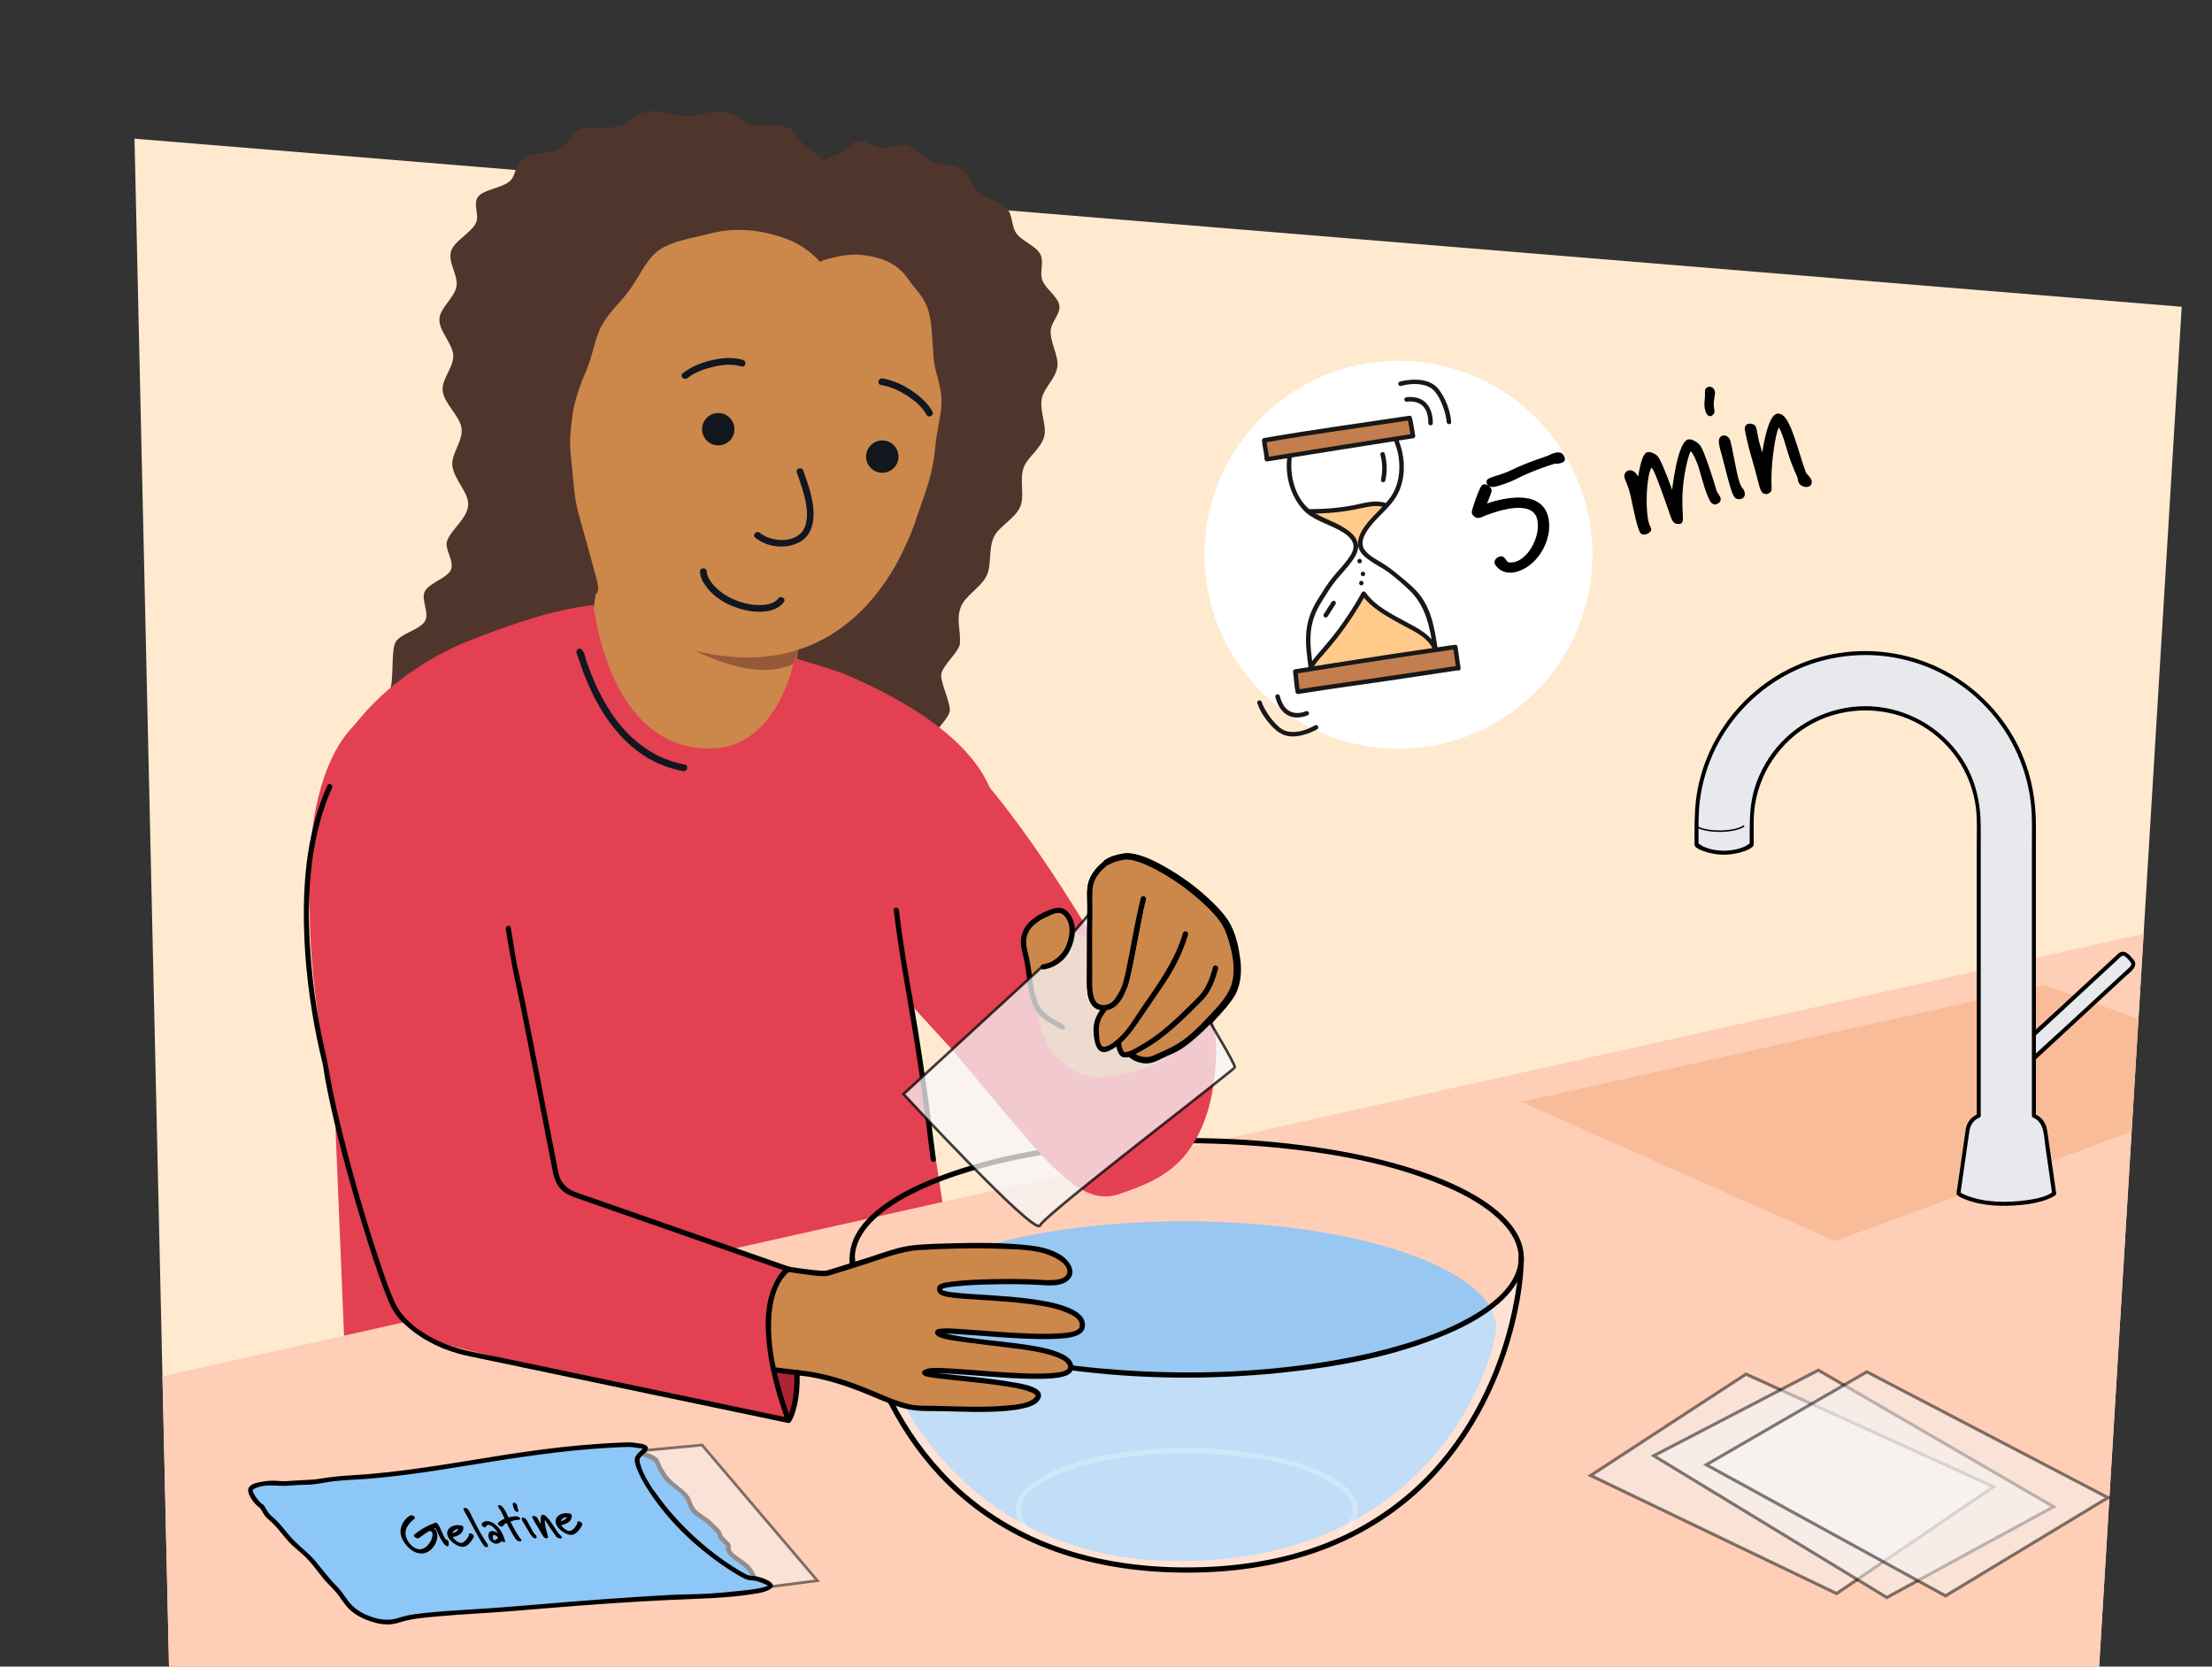 <?xml version="1.0" encoding="UTF-8"?>
<svg xmlns="http://www.w3.org/2000/svg" xmlns:xlink="http://www.w3.org/1999/xlink" viewBox="0 0 730 550">
  <rect x="0" y="0" width="730" height="550" fill="#333333" stroke="none"/>
  <defs>
    <style>
      .cls-1 {
        fill: #8dc7f7;
      }

      .cls-2 {
        fill: #e34051;
      }

      .cls-3 {
        fill: #965937;
      }

      .cls-4 {
        fill: #2c2523;
      }

      .cls-5 {
        fill: #b22237;
      }

      .cls-6 {
        fill: #191717;
      }

      .cls-7 {
        fill: #ffead0;
      }

      .cls-8 {
        fill: #ffca8a;
      }

      .cls-9 {
        isolation: isolate;
      }

      .cls-10 {
        fill: #101720;
      }

      .cls-11, .cls-12 {
        mix-blend-mode: multiply;
      }

      .cls-13 {
        stroke-width: .74px;
      }

      .cls-13, .cls-14, .cls-15, .cls-16 {
        stroke: #000;
        stroke-miterlimit: 10;
      }

      .cls-17 {
        fill: #c27e4e;
      }

      .cls-18 {
        fill: #fff;
      }

      .cls-19 {
        fill: #50352c;
      }

      .cls-14 {
        opacity: .75;
        stroke-width: .87px;
      }

      .cls-14, .cls-15, .cls-16 {
        fill: #f7f6f9;
      }

      .cls-20 {
        fill: #8dc7f7;
      }

      .cls-21 {
        fill: #e8e9ec;
      }

      .cls-22 {
        fill: #ffd2bb;
      }

      .cls-23 {
        fill: #2999f7;
      }

      .cls-12 {
        fill: #e88e4b;
        opacity: .28;
      }

      .cls-24 {
        opacity: .9;
      }

      .cls-25 {
        opacity: .4;
      }

      .cls-26 {
        opacity: .26;
      }

      .cls-27 {
        fill: #cc874a;
      }

      .cls-15 {
        stroke-width: 1.02px;
      }

      .cls-15, .cls-16 {
        opacity: .5;
      }

      .cls-28 {
        fill: #12171d;
      }

      .cls-16 {
        stroke-width: .9px;
      }

      .cls-29 {
        clip-path: url(#clippath);
      }

      .cls-30 {
        fill: #ffceb6;
      }
    </style>
    <clipPath id="clippath">
      <path id="Path_17571-2" data-name="Path 17571" class="cls-7" d="M55.78,550L44.39,45.77l675.61,55.47-27.25,448.76H55.78Z"/>
    </clipPath>
  </defs>
  <g class="cls-9">
    <g id="Voorgrond">
      <g>
        <g>
          <path id="Path_17571" data-name="Path 17571" class="cls-7" d="M55.78,550L44.39,45.77l675.61,55.47-27.25,448.76H55.78Z"/>
          <g class="cls-29">
            <path class="cls-2" d="M304.2,231.11c-14.98-8.14-33.52-16.99-49.65-21.11-.1,2.23.09,5.12.07,6.94-.14,14.88-5.01,34.48-22.18,36.77-19.68,2.62-43.82-17.25-46.82-45.38-16.21,4.17-26.44,7.89-46.47,15.9-.32.13-15.73,10.13-16.03,10.3-25.76,14.69-20.8,67.73-20.8,67.73l7.5,28.44-1.01-4.74,6.54,158.61,209.01.12-26.96-177.62s21.59-67.92,6.79-75.96Z"/>
            <polygon class="cls-30" points="717.9 568.11 46.49 568.11 46.49 455.75 725.37 304.14 717.9 568.11"/>
            <g id="Achtergrond_4" data-name="Achtergrond 4" class="cls-11">
              <polygon class="cls-12" points="674.82 325.13 755.53 354.26 605.58 409.59 502.02 363.64 674.82 325.13"/>
            </g>
          </g>
        </g>
        <g>
          <g>
            <path class="cls-21" d="M667.24,352.97l-3.95-4.27,36.3-33.56c.65-.6,1.67-.56,2.28.09l1.76,1.9c.6.65.56,1.67-.09,2.28l-36.3,33.56Z"/>
            <path d="M667.7,352.51l-3.95-4.27v.93c4.33-4,8.66-8.01,12.99-12.01,6.6-6.11,13.21-12.21,19.81-18.32l2.62-2.42c.64-.59,1.29-1.48,2.23-.71.58.47,1.41,1.29,1.78,1.94.39.68.08,1.04-.31,1.47-.56.6-1.23,1.13-1.83,1.69-6.23,5.76-12.46,11.52-18.69,17.28-5.1,4.72-10.35,9.31-15.32,14.17-.09.09-.18.17-.27.25-.63.58.31,1.51.93.93,4.6-4.25,9.19-8.5,13.79-12.75l19.97-18.47c1.48-1.37,4.51-3.31,2.62-5.57-1.25-1.49-2.93-3.6-4.96-1.98-.42.34-.81.75-1.21,1.11l-18.5,17.1c-5.43,5.02-11,9.93-16.31,15.08-.09.09-.19.18-.29.26-.27.25-.23.68,0,.93l3.95,4.27c.58.63,1.51-.31.93-.93Z"/>
          </g>
          <path d="M654.56,368.74c.31.26.7.44,1.07.6,1.12.48,2.32.74,3.53.9,1.98.27,4.02.29,6.01.08,1.33-.14,2.67-.38,3.93-.85.48-.18,1.01-.38,1.42-.7.25-.19,0-.62-.25-.42-.3.23-.67.39-1.01.53-1.12.46-2.32.72-3.52.88-1.91.25-3.87.27-5.79.08-1.29-.13-2.58-.36-3.8-.82-.34-.13-.67-.28-.98-.46-.08-.05-.15-.09-.23-.14-.06-.04-.06-.05-.04-.03-.24-.2-.59.15-.35.35h0Z"/>
          <g>
            <path class="cls-21" d="M649.38,372.83l-3.03,21.07s3.98,3.31,15.66,3.31,15.94-3.31,15.94-3.31l-3.03-21.07c-.31-2.13-1.75-3.85-3.66-4.58v-97.04c0-30.7-24.97-55.67-55.67-55.67s-55.67,24.97-55.67,55.67v7.65s3.14,2.56,9.05,2.56,9.15-2.56,9.15-2.56v-7.65c0-20.66,16.81-37.47,37.47-37.47s37.47,16.81,37.47,37.47v97.04c-1.91.73-3.35,2.45-3.66,4.58Z"/>
            <path d="M648.74,372.65c-.96,6.67-1.92,13.33-2.88,20-.1.68-.35,1.37.21,1.86.71.63,1.77,1,2.62,1.34,5.77,2.27,12.6,2.38,18.67,1.76,2.81-.29,5.65-.79,8.29-1.83.89-.35,1.85-.73,2.62-1.32.26-.2.35-.42.3-.75-.99-6.88-1.96-13.76-2.97-20.63-.37-2.54-1.8-4.49-4.19-5.49l.48.64v-95.7c0-8.13-1.35-16.05-4.57-23.55-4.66-10.85-12.8-20.1-22.93-26.17-10.49-6.28-22.95-8.97-35.1-7.6s-23.01,6.44-31.77,14.47c-8.81,8.07-14.96,18.94-17.24,30.67-.93,4.78-1.05,9.57-1.05,14.41v3.06c0,.47-.11,1.09.19,1.48.81,1.04,2.9,1.62,4.06,1.97,3.25.99,6.85,1.03,10.15.22,1.52-.38,3.59-.97,4.78-2.07.39-.36.34-.7.34-1.2v-2.84c0-1.69-.03-3.39.01-5.08.29-12.38,7.03-24.02,17.58-30.5s24.46-7.19,35.71-1.52,18.72,16.49,20.09,28.74c.41,3.71.23,7.54.23,11.26v46.91c0,8.31,0,16.62,0,24.92v18.11l.48-.64c-2.18.91-3.71,2.69-4.12,5.05-.15.83,1.13,1.19,1.27.35.33-1.87,1.43-3.38,3.2-4.12.27-.11.48-.32.48-.64v-95.36c0-7.53-1.51-14.77-5.44-21.29-6.07-10.08-16.66-16.92-28.35-18.27-11.91-1.38-24.02,3.11-32.19,11.87-3.94,4.23-6.91,9.33-8.61,14.86-1.45,4.71-1.66,9.47-1.66,14.35v3.16c0,.31-.06.68,0,.99.12.62-.09-.22.25-.21-.37-.01-1.36.81-1.72.97-1.23.57-2.56.95-3.9,1.18-3.33.57-7,.27-10.08-1.18-.2-.1-1.49-1.02-1.68-.97.23-.06.14.8.25.26.06-.32,0-.71,0-1.04,0-4.38-.12-8.78.41-13.14.75-6.12,2.56-12.11,5.3-17.63,5.32-10.68,14.08-19.47,24.74-24.82,11.11-5.58,24.06-7.18,36.2-4.55s22.43,9,30.23,18.14c7.93,9.29,12.59,21.15,13.08,33.35.13,3.33.05,6.68.05,10.01v89.31c0,.32.21.52.48.64,3.61,1.51,3.47,6.04,3.95,9.33l1.82,12.66.46,3.2.3-.75c-2.36,1.81-5.95,2.39-8.79,2.79-6.3.88-13.48.84-19.51-1.44-.66-.25-1.32-.54-1.93-.9-.15-.09-.72-.48-.56-.35l.17.64c1.01-7.02,2.02-14.05,3.03-21.07.12-.83-1.15-1.19-1.27-.35Z"/>
          </g>
          <path d="M559.59,272.82c.31.26.7.44,1.07.6,1.12.48,2.32.74,3.53.9,1.98.27,4.02.29,6.01.08,1.33-.14,2.67-.38,3.93-.85.48-.18,1.01-.38,1.42-.7.25-.19,0-.62-.25-.42-.3.23-.67.39-1.01.53-1.12.46-2.32.72-3.52.88-1.91.25-3.87.27-5.79.08-1.29-.13-2.58-.36-3.8-.82-.34-.13-.67-.28-.98-.46-.08-.05-.15-.09-.23-.14-.06-.04-.06-.05-.04-.03-.24-.2-.59.15-.35.35h0Z"/>
        </g>
        <g>
          <polygon class="cls-15" points="576.22 453.48 524.96 486.93 606.12 525.88 657.92 490.65 576.22 453.48"/>
          <polygon class="cls-15" points="600.09 452.18 545.78 480.41 622.69 527.18 677.71 497.24 600.09 452.18"/>
          <polygon class="cls-15" points="616.09 452.73 563.11 483.38 642.05 526.64 695.67 494.24 616.09 452.73"/>
        </g>
        <g class="cls-24">
          <path class="cls-20" d="M493.74,438.3c0-19.47-46.06-35.25-102.88-35.25s-102.88,15.78-102.88,35.25c0,2.43,19.31,78.55,104.14,76.84,84.84-1.71,101.62-70.17,101.62-76.84Z"/>
        </g>
        <g class="cls-25">
          <path class="cls-18" d="M502.02,415.23c0,21.34-15.95,103.03-110.39,103.03s-110.39-81.69-110.39-103.03c0,21.34,49.42,38.64,110.39,38.64s110.39-17.3,110.39-38.64Z"/>
        </g>
        <path d="M280.38,415.09c.07,11.13,11.6,18.53,20.4,22.91,16.22,8.09,34.58,11.86,52.43,14.18,22.89,2.98,46.25,3.21,69.21.88,18.72-1.9,37.8-5.36,55.18-12.8,6.09-2.61,12.1-5.79,17.12-10.17,3.59-3.13,6.84-7.14,7.84-11.91,2.22-10.64-7.38-18.75-15.54-23.56-6.63-3.9-13.89-6.74-21.21-9.05-9.18-2.9-18.63-4.95-28.13-6.47-22.59-3.61-45.71-4.35-68.51-2.7-19.68,1.43-39.69,4.51-58.25,11.42-6.66,2.48-13.26,5.49-19.05,9.66-4.13,2.98-8.1,6.68-10.15,11.44-.84,1.96-1.32,4.04-1.33,6.18,0,1.11,1.71,1.11,1.72,0,.03-4.51,2.4-8.49,5.43-11.66,4.2-4.39,9.58-7.57,15-10.2,7.27-3.52,15-6.08,22.8-8.14,9.49-2.51,19.18-4.27,28.92-5.5,22.27-2.81,44.97-3.03,67.31-.84,18.43,1.81,37.23,5.17,54.4,12.33,6.02,2.51,12.02,5.57,17.04,9.8,3.53,2.97,6.8,6.73,7.85,11.34,2.32,10.24-7.88,17.99-15.61,22.38-6.66,3.78-13.89,6.52-21.2,8.76-8.9,2.73-18.04,4.68-27.23,6.13-22.08,3.49-44.69,4.19-66.98,2.62-19.29-1.35-38.85-4.35-57.1-10.91-6.63-2.39-13.18-5.29-19.01-9.29-4.16-2.85-8.23-6.44-10.34-11.11-.81-1.8-1.26-3.74-1.27-5.71,0-1.11-1.73-1.11-1.72,0Z"/>
        <g class="cls-26">
          <path class="cls-18" d="M443.5,506.67c3.28-2.81,5.74-6.93,4.04-11.27-1.14-2.9-3.57-5.09-6.1-6.8-3.5-2.38-7.5-4.03-11.5-5.36-5.34-1.77-10.87-2.95-16.43-3.78-12.99-1.94-26.34-2.11-39.39-.58-10.19,1.19-20.97,3.24-30.03,8.31-3.1,1.74-6.34,4.04-7.98,7.29-2.3,4.54-.02,9.04,3.58,12.14.84.72,2.06-.49,1.22-1.22-3.02-2.6-5.28-6.36-3.23-10.22,1.38-2.61,3.89-4.5,6.37-5.99,8.03-4.83,17.79-6.9,26.96-8.2,12.16-1.73,24.63-1.86,36.83-.55,9.77,1.05,20,2.94,28.86,7.38,3.12,1.57,6.45,3.58,8.4,6.57.7,1.08,1.21,2.29,1.29,3.58.19,3.09-1.9,5.57-4.11,7.46-.84.72.38,1.93,1.22,1.22h0Z"/>
        </g>
        <path d="M280.38,415.09c0,6.26,1,12.56,2.34,18.66,1.96,8.97,4.94,17.73,8.85,26.04,4.65,9.87,10.72,19.1,18.16,27.1,8.53,9.17,18.86,16.6,30.25,21.8,14.12,6.45,29.54,9.5,44.99,10.15,16.49.7,33.32-1.02,48.98-6.42,12.3-4.24,23.73-10.79,33.43-19.48,8.42-7.55,15.43-16.61,20.91-26.49,4.69-8.47,8.31-17.55,10.84-26.89,1.86-6.85,3.2-13.91,3.65-21.01.07-1.16.12-2.32.12-3.47s-1.72-1.11-1.72,0c0,6.09-.97,12.19-2.26,18.13-1.92,8.82-4.81,17.45-8.65,25.61-4.56,9.71-10.48,18.79-17.77,26.67-8.38,9.05-18.49,16.36-29.68,21.53-13.98,6.46-29.35,9.47-44.68,10.1-16.3.67-32.87-1.03-48.34-6.37-12.16-4.19-23.48-10.72-33.03-19.36-8.21-7.44-15.03-16.31-20.38-26-4.6-8.34-8.13-17.26-10.61-26.46-1.8-6.69-3.13-13.57-3.55-20.49-.07-1.12-.11-2.24-.11-3.37s-1.72-1.11-1.72,0h0Z"/>
        <path class="cls-5" d="M262.22,465.97s1.8-10.62.83-13.59-10.88,0-10.88,0l8.03,16.99"/>
        <g>
          <path class="cls-27" d="M159.75,317.71s11.79,25.68,16.11,78.33c11.14,9.17,91.7,25.73,97.26,24.1,8.81-2.59,18.74-5.96,23.85-7.47,4.86-1.43,10.35-.97,15.91-1.43.17-.01,19.92-.69,30.13,1.1,2.17.38,10.28,2.88,10.1,7.38-.17,4.35-7.82,3.6-10.09,3.47-11.27-.66-32.98,0-32.87,1.85-.4,2.49,2.87,2.2,20.76,3.54,8.86.67,28.49,2.56,26.15,9.78-2.04,6.31-46.99-.86-47.59,1.31-.41,1.5,11.56,2.66,16.75,3.36,8.38,1.13,28.24,2.49,27.1,8.56-1.21,6.42-48.46-1.71-48.03,1.46.72,1.53,38.31,2.79,37.41,7.6-1.22,6.49-31.6,3.86-37.41,4.16-9.85.5-19.68-8.13-37.87-11.28-3.41-.59-104.9-11.52-119.76-21.02-19.91-13.07-29.69-89.69-29.69-89.69l41.76-25.1Z"/>
          <path d="M158.99,318.15c.06.14.12.28.19.42.15.34,0,.01.15.35.11.26.22.52.32.79.67,1.66,1.28,3.34,1.86,5.03,2.29,6.63,4.14,13.41,5.74,20.24,2.63,11.23,4.57,22.63,5.99,34.08.43,3.43.81,6.87,1.14,10.31.19,1.9.36,3.8.52,5.7.09,1.05.12,1.45.95,2.06,1.63,1.19,3.52,2.04,5.37,2.84,6.13,2.63,12.57,4.56,18.98,6.39,8.2,2.34,16.48,4.4,24.79,6.32s16.3,3.62,24.5,5.17c5.97,1.13,11.96,2.23,18,2.94,1.59.19,3.24.42,4.85.33,1.22-.07,2.38-.54,3.54-.89,3.4-1.03,6.78-2.1,10.16-3.19,5.71-1.83,11.43-4.13,17.46-4.51,4.11-.26,8.24-.41,12.35-.5,4.46-.09,8.92-.09,13.37.05s9.54.18,14.09,1.22c1.88.43,3.74,1.13,5.42,2.08,1.58.89,3.82,2.48,3.48,4.59-.31,1.91-2.81,2.29-4.38,2.42-1.69.14-3.38.02-5.07-.08-5.02-.28-10.06-.28-15.08-.18-4.52.1-9.07.24-13.56.82-1.25.16-2.67.27-3.83.83-.86.41-1.05.99-1.04,1.66.03,1.78,1.92,2.28,3.35,2.53,3.98.69,8.1.77,12.12,1.05,4.93.34,9.88.66,14.78,1.3,4.39.57,9.08,1.25,13.14,3.12,1.26.58,2.73,1.34,3.42,2.6.48.88.34,2.02-.06,2.42-1.19,1.2-4.01,1.36-5.72,1.51-3.5.3-7.03.23-10.53.11-7.54-.27-15.06-.99-22.59-1.47-2.19-.14-4.46-.37-6.65-.15-.61.06-1.39.14-1.75.72-.64,1.03.52,1.79,1.33,2.12,1.75.7,3.72.95,5.57,1.24,2.41.38,4.83.67,7.25.97,4.01.49,8.03.96,12.04,1.48,4.42.57,8.96,1.19,13.18,2.69,1.35.48,3.06,1.12,3.95,2.32.27.36.4.74.41,1.18,0,.4-.08.44-.23.6-1.05,1.09-3.75,1.23-5.37,1.36-3.29.25-6.6.17-9.89.03-7.5-.3-14.96-1.05-22.45-1.51-2.47-.15-5-.37-7.48-.16-.89.08-3.83.74-2.36,2.25.43.44,1.23.55,1.8.66,1.07.21,2.16.34,3.25.48,3.38.42,6.78.74,10.17,1.1,3.8.41,7.61.83,11.39,1.42,2.92.45,5.96.9,8.73,1.97.71.27,1.49.69,1.76,1.05.03.04.03.02.03.04,0-.04.02.07-.07.26-.14.32-.42.64-.74.88-2.26,1.75-5.94,1.96-8.66,2.21-7.89.75-15.85.3-23.76.12-3.06-.07-6.02.11-9.03-.64-4.63-1.16-8.99-3.27-13.4-5.06-6.74-2.74-13.71-4.99-20.96-5.87-11.44-1.4-22.89-2.75-34.32-4.26-16.71-2.2-33.41-4.57-49.98-7.6-6.96-1.27-13.91-2.64-20.76-4.42-4.09-1.07-8.77-2.09-12.33-4.51-4.9-3.33-7.99-9.25-10.45-14.45-3.49-7.37-6.01-15.19-8.22-23.02-4.06-14.41-6.97-29.17-9.27-43.96-.28-1.82-.56-3.64-.81-5.47-.13-.91-.17-1.18-.26-1.87l-.43.75c4.72-2.83,9.43-5.67,14.15-8.5,7.48-4.49,14.96-8.99,22.43-13.48,1.73-1.04,3.45-2.08,5.18-3.11.96-.58.08-2.08-.88-1.5-4.72,2.83-9.43,5.67-14.15,8.5-7.48,4.49-14.96,8.99-22.43,13.48-1.73,1.04-3.45,2.08-5.18,3.11-.24.14-.47.46-.43.75,1.04,8.11,2.44,16.19,3.99,24.22,2.91,15.07,6.39,30.26,12.04,44.57,2.33,5.89,5.03,11.82,8.99,16.82,1.48,1.87,3.2,3.66,5.24,4.93,1.44.9,3.07,1.53,4.66,2.1,4.93,1.79,10.09,2.98,15.21,4.11,7,1.54,14.06,2.82,21.13,4.02,15.37,2.6,30.81,4.75,46.27,6.76,10.19,1.32,20.4,2.53,30.6,3.77.48.06.96.12,1.44.18.34.04.09,0,.23.03.24.04.48.08.73.12,5.72,1.03,11.25,2.77,16.65,4.9,4.18,1.65,8.27,3.59,12.55,4.98,3.2,1.04,6.25,1.35,9.59,1.34,6.84-.02,13.67.46,20.51.24,3.47-.11,7-.31,10.4-1.04,2.05-.44,4.83-1.14,5.91-3.16,2.19-4.11-7.09-5.22-9.24-5.6-6.76-1.2-13.62-1.79-20.45-2.52-2.29-.25-4.62-.42-6.87-.91-.23-.05-.58-.22-.82-.22.06,0-.06,0-.05-.03.06-.15.28.55.22.35.14.42.05.16.03.56,0,.16-.27.13-.01.09s.62-.13.72-.15c2.11-.25,4.3-.07,6.4.05,3.13.17,6.25.42,9.38.66,6.94.53,13.92,1.14,20.89,1.04,2.46-.04,5.03-.1,7.42-.73,1.44-.37,3.07-1.07,3.31-2.71.41-2.78-2.57-4.38-4.72-5.25-3.77-1.52-7.91-2.15-11.92-2.73-8.04-1.16-16.23-1.62-24.19-3.23-.73-.15-1.46-.3-2.17-.53-.22-.07-.46-.21-.69-.25-.53-.1-.08-.35-.23.41-.07.38-.49.29-.09.25.31-.03.25-.05.67-.08,2.15-.15,4.35.05,6.49.19,6.97.45,13.93,1.1,20.91,1.4,3.32.14,6.66.23,9.98.08,2.33-.1,4.84-.23,7.06-1.05,1.84-.68,3.02-1.94,2.78-4.04-.34-2.98-3.64-4.53-6.11-5.47-3.89-1.47-8.08-2.13-12.19-2.68-4.32-.57-8.67-.88-13.02-1.19s-8.6-.45-12.85-1c-.78-.1-1.9-.3-2.46-.53-.12-.05-.22-.12-.33-.18.03.02-.1-.09-.08-.07-.03-.03-.07-.11-.06-.2,0-.13-.06-.29,0-.16-.31-.71.23.18-.04.04-.01,0-.1.14-.12.13s.92-.34,1.04-.37c1.41-.35,2.88-.49,4.32-.63,4.42-.42,8.88-.56,13.32-.62s9.01-.04,13.5.22c3.02.18,7.09.63,9.58-1.49,3.26-2.78.2-6.76-2.51-8.43-3.11-1.91-6.57-2.7-10.14-3.11-8.37-.97-16.9-.92-25.32-.72-4.15.1-8.34.2-12.47.57-5.42.49-10.61,2.56-15.77,4.21-3.08.99-6.16,1.97-9.26,2.92-1.41.43-2.82.91-4.25,1.28-.06.02-.13.03-.19.04-.17.04.17,0-.14.01-1.33.1-2.69-.06-4.01-.2-5.31-.55-10.58-1.51-15.83-2.48-7.32-1.35-14.61-2.86-21.87-4.47-14.55-3.24-29.23-6.67-43.3-11.65-3.67-1.3-8.11-2.72-11.08-5.13l.25.62c-1.37-16.63-3.64-33.22-7.33-49.49-1.94-8.59-4.24-17.15-7.34-25.4-.49-1.3-.99-2.61-1.56-3.87-.47-1.02-1.97-.13-1.5.88Z"/>
        </g>
        <path class="cls-2" d="M102.33,297.88c-.9,23.38,6.49,61.43,6.49,61.43l63.63-8.53-10.97-51.76-59.14-1.14Z"/>
        <path class="cls-10" d="M224.88,271.74c6.09,1.02,12.83.12,18.59-2.09,5.31-2.05,9.89-6.23,12.57-11.24,1.22-2.29,2.06-4.76,2.35-7.35.12-1.1-1.6-1.09-1.72,0-.72,6.36-5.17,12-10.46,15.32-2.77,1.74-5.96,2.66-9.14,3.29-3.83.76-7.86,1.07-11.73.42-1.08-.18-1.55,1.48-.46,1.66h0Z"/>
        <path class="cls-2" d="M302.75,238.15c24.62,12.4,60.56,75.85,60.56,75.85l-50.61,24.21-43.06-29.82-1.75-46.91c7.74-21.9,7.78-15,34.86-23.33Z"/>
        <path class="cls-2" d="M314.65,346.84s26.1,31.81,32.04,37.42c5.82,5.5,13.28,12.93,22.43,9.86,9.15-3.07,17.93-6.51,23.87-15.46,5.94-8.95,7.49-18.41,8.21-27.34.73-8.94-.99-14.07-.99-14.07l-54.56-26.41-58.66,5.87,27.65,30.13Z"/>
        <path class="cls-27" d="M391.6,338.96c0,10.97-18.8,16.48-29.51,16.48s-19.76-11.92-19.76-22.89,16.95-10.93,27.66-10.93,21.6,6.37,21.6,17.34Z"/>
        <path class="cls-27" d="M355.97,342.7c-3.3-.7-3.28-2.7-5.37-3.74-6.86-3.41-10.82-13.01-10.82-13.01,0,0-.69-6.69-1.15-8.92-.36-1.71-1.09-4.03-1.15-5.78-.07-1.98.63-3.98,1.89-5.5,1.54-1.85,3.26-2.87,5.45-3.87,1.21-.56,3.21-1.5,4.54-1.38,1.72.17,2.98,1.84,3.64,3.45.64,1.56-.47,3.68-.72,5.35.74-1.84,8.36-.15,7.65-.26,0-3.09,0-5.9.11-9.14.04-1.12.02-2.14-.03-3.02-.05-.92.13-2.07.09-2.99-.15-3.68,2.41-6.94,5.33-9.18,1.5-1.15,3.33-1.55,5.18-1.91,9.7-1.86,33.86,16.52,35.82,27.4,1.28,7.09,2.51,13.53-.91,19.41-1.83,3.15-4.24,5.88-6.9,8.37h0c-11.9,8.7-11.21,11.22-19.56,11.77-4.62.31-5.61-1.85-5.61-1.85-4.03,1.89-2.98-3.96-5.19-2.97-2.7,1.2-4.62,1.11-7.15.16-1.55-.58,1.41-1.05-5.14-2.43Z"/>
        <g>
          <path class="cls-27" d="M350.6,338.96c-6.37-3.77-8.3-3.83-10.19-12.17-.61-2.72-.95-7.11-1.52-9.84"/>
          <path d="M351.04,338.21c-3.05-1.79-6.58-3.21-8.2-6.57-2.23-4.62-2.11-9.99-3.1-14.93-.22-1.1-1.9-.63-1.68.46,1.04,5.17.94,10.72,3.37,15.54,1.78,3.53,5.49,5.09,8.73,7,.97.57,1.84-.93.88-1.5h0Z"/>
        </g>
        <path d="M294.93,300.38c1.03,8.39,2.33,16.73,3.78,25.06,1.69,9.73,3.32,19.46,4.74,29.23s2.54,18.6,3.68,27.92c.13,1.09,1.86,1.1,1.72,0-1.75-14.32-3.65-28.63-5.97-42.87-1.33-8.15-2.85-16.26-4.14-24.41-.79-4.96-1.48-9.94-2.09-14.93-.13-1.09-1.86-1.1-1.72,0h0Z"/>
        <g>
          <path class="cls-22" d="M376.66,300.91c-1.7,7.81-2.89,16.03-4.83,23.66-.52,2.06-2.03,4.64-3.39,6.28-1.36,1.63-4.02,2.19-5.92,1.24-2.37-1.18-2.57-5.22-2.57-7.87,0-4.39,0-8.78-.01-13.17,0-3.93-.03-7.21.11-11.13.04-1.12.02-2.14-.03-3.02-.05-.92.13-2.07.09-2.99-.15-3.68,2.41-6.94,5.33-9.18"/>
          <path d="M375.82,300.68c-1.31,6.04-2.29,12.14-3.57,18.19-.58,2.76-1.03,5.67-2.35,8.19-1.14,2.18-2.63,4.7-5.41,4.62-2.56-.07-3.28-2.39-3.53-4.56-.3-2.57-.14-5.21-.14-7.78,0-5.99-.1-11.99.05-17.98.04-1.61.02-3.21,0-4.81,0-1.36-.05-2.93.22-4.27.58-2.89,2.7-5.18,4.96-6.93.88-.69-.36-1.91-1.23-1.23-2.12,1.66-4.01,3.73-4.98,6.28s-.65,5.48-.64,8.14c.03,6.93-.13,13.88-.12,20.81,0,2.81-.18,5.7.23,8.5.3,2.04,1.05,4.26,3.08,5.14,5.5,2.38,9.29-4.25,10.4-8.63,1.94-7.66,3.05-15.5,4.72-23.21.24-1.09-1.44-1.56-1.68-.46h0Z"/>
        </g>
        <path d="M400.65,319.23c-.9,3.43-2.23,7.14-4.8,9.7s-4.91,4.95-7.48,7.31c-3.23,2.96-6.61,5.81-10.4,8.03-1.72,1.01-3.72,2.37-5.65,2.86-.65.17-.8.24-1.17-.22-.22-.28-.34-.7-.45-1.04-.19-.62-.35-1.26-.29-1.91.1-1.11-1.64-1.11-1.74,0s.26,2.36.74,3.37c.59,1.25,1.42,1.81,2.83,1.59,1.8-.29,3.56-1.46,5.14-2.32s3.12-1.8,4.59-2.84c5.65-4.01,10.62-8.98,15.45-13.92,2.59-2.65,3.99-6.63,4.92-10.14.29-1.08-1.39-1.55-1.68-.46h0Z"/>
        <g>
          <path class="cls-22" d="M391.6,308.18c-1.63,5.7-4.98,12.01-7.79,16.12-2.35,3.44-4.7,6.88-7.06,10.32-3.55,5.19-5.69,9.11-11.18,11.55-2.07.92-3.02-1.29-3.26-3.54-.08-.76-.38-3.84-.1-4.55.59-1.48.1-2.08,2.74-5.24"/>
          <path d="M390.76,307.95c-2.68,9.2-8.34,16.84-13.68,24.64-2.24,3.28-4.28,6.9-7.18,9.66-1.27,1.21-3.14,2.78-4.89,3.19s-1.84-2.71-1.93-3.82c-.12-1.43-.18-2.68.2-4.06.45-1.62,1.2-2.81,2.28-4.12.71-.86-.52-2.1-1.23-1.23-2,2.42-3.24,4.94-3.09,8.12.15,3.01.82,8.43,5.11,6.43,3.91-1.82,6.59-5,8.98-8.49,3.21-4.7,6.47-9.37,9.62-14.11s5.86-10.17,7.49-15.74c.31-1.08-1.36-1.54-1.68-.46h0Z"/>
        </g>
        <path d="M365.96,285.62c1.49-1.06,3.65-1.64,5.45-1.92.79-.13,1.63-.03,2.4.12,2.46.48,4.81,1.52,7.04,2.64,5.79,2.93,11.22,6.76,16.04,11.1,2.13,1.92,4.22,3.97,5.93,6.28s2.56,4.82,3.32,7.57c1.13,4.07,1.88,8.5.88,12.67-1.07,4.44-4.65,7.97-7.68,11.22-3.51,3.76-7.47,7.79-12.1,10.15-2.02,1.03-4.14,1.91-6.19,2.86-2.29,1.05-4.97.47-6.87-1.11-1.02-.85-2.5.61-1.47,1.47,1.67,1.39,3.72,2.26,5.92,2.26,2.35,0,4.28-1.28,6.37-2.2,1.87-.82,3.74-1.61,5.45-2.75,2.13-1.43,4.1-3.13,5.99-4.86,2.01-1.84,3.91-3.79,5.72-5.82,1.71-1.92,3.51-3.9,4.92-6.06,2.46-3.77,2.8-8.45,2.22-12.8-.49-3.76-1.4-7.95-3.19-11.32-1.31-2.48-3.26-4.65-5.22-6.63-4.98-5.03-10.86-9.36-17.05-12.79-2.85-1.58-5.9-3.09-9.1-3.8-1.18-.26-2.4-.42-3.61-.24-2.07.3-4.5.96-6.22,2.18-1.08.77-.05,2.57,1.05,1.8h0Z"/>
        <g>
          <path class="cls-22" d="M377.68,296.6c-2.3,9.05-3.54,18.92-5.84,27.97-.52,2.06-2.03,4.64-3.39,6.28-1.36,1.63-4.02,2.19-5.92,1.24-2.37-1.18-2.57-5.22-2.57-7.87,0-4.39,0-8.78-.01-13.17,0-3.93-.03-7.21.11-11.13.04-1.12.02-2.14-.03-3.02-.05-.92.13-2.07.09-2.99-.15-3.68,2.41-6.94,5.33-9.18"/>
          <path d="M376.84,296.37c-1.57,6.23-2.62,12.56-3.85,18.86-.59,3.04-1.17,6.12-2,9.11-.37,1.36-.99,2.62-1.71,3.82-.67,1.1-1.42,2.37-2.58,3-1.1.59-2.6.76-3.74.19-.98-.49-1.43-1.55-1.7-2.56-.65-2.41-.44-5.03-.44-7.49,0-6.33-.1-12.67.03-19,.06-3.13-.21-6.41.16-9.51s2.68-5.6,5.04-7.44c.88-.69-.36-1.91-1.23-1.23-2.22,1.73-4.18,3.93-5.11,6.63s-.47,5.88-.52,8.7c-.14,7.29-.12,14.57-.11,21.86,0,4.08-.7,11.67,5.07,12.11,6.38.49,8.45-7.93,9.49-12.65,1.75-7.95,2.9-16.02,4.89-23.92.27-1.09-1.4-1.55-1.68-.46h0Z"/>
        </g>
        <path class="cls-14" d="M346.94,316.25l-48.76,44.81s43.37,46.99,45.02,43.36c1.65-3.64,64.06-51.3,64.32-52.19s-8.63-15.59-8.63-15.59l-32.54-2.84-6.42-32.73-12.99,15.19Z"/>
        <g>
          <path class="cls-27" d="M405.9,307.06c-3.25-9.18-27.88-26.55-35.24-24.25-1.81.56-3.68.76-5.18,1.91-2.92,2.24-5.48,5.5-5.33,9.18.04.92-.14,2.07-.09,2.99.05.88.06,1.89.03,3.02-.14,3.93-.11,7.2-.11,11.13,0,4.39,0,8.78.01,13.17,0,2.65.19,6.69,2.57,7.87.85.42,1.84.53,2.8.39l-.37.34c-2.65,3.16-2.16,3.76-2.74,5.24-.28.71.02,3.79.1,4.55.24,2.25,1.19,4.46,3.26,3.54,3.11-1.38,5.14-3.23,6.97-5.52l.12.93-3.11,2.39c-.15,1.02.68,4.03,1.7,4.14.75.08,1.48-.15,2.18-.45l.04.29c2.18,1.9,5.56,2.6,8.13,1.27,4.1-2.12,6.07-2.3,9.72-5.12,5.39-4.16,10.03-9.09,14.22-14.45,4.92-6.31,2.85-15.45.32-22.57ZM370.63,327.61c.08-.15.16-.3.24-.45l.03.21-.26.24Z"/>
          <g>
            <path class="cls-22" d="M376.31,300.91c-1.7,7.81-2.89,16.03-4.83,23.66-.52,2.06-2.03,4.64-3.39,6.28-1.36,1.63-4.02,2.19-5.92,1.24-2.37-1.18-2.57-5.22-2.57-7.87,0-4.39,0-8.78-.01-13.17,0-3.93-.03-7.21.11-11.13.04-1.12.02-2.14-.03-3.02-.05-.92.13-2.07.09-2.99-.15-3.68,2.41-6.94,5.33-9.18"/>
            <path d="M375.47,300.68c-1.31,6.04-2.29,12.14-3.57,18.19-.58,2.76-1.03,5.67-2.35,8.19-1.14,2.18-2.63,4.7-5.41,4.62-2.56-.07-3.28-2.39-3.53-4.56-.3-2.57-.14-5.21-.14-7.78,0-5.99-.1-11.99.05-17.98.04-1.61.02-3.21,0-4.81,0-1.36-.05-2.93.22-4.27.58-2.89,2.7-5.18,4.96-6.93.88-.69-.36-1.91-1.23-1.23-2.12,1.66-4.01,3.73-4.98,6.28s-.65,5.48-.64,8.14c.03,6.93-.13,13.88-.12,20.81,0,2.81-.18,5.7.23,8.5.3,2.04,1.05,4.26,3.08,5.14,5.5,2.38,9.29-4.25,10.4-8.63,1.94-7.66,3.05-15.5,4.72-23.21.24-1.09-1.44-1.56-1.68-.46h0Z"/>
          </g>
          <path d="M400.29,319.23c-.9,3.43-2.23,7.14-4.8,9.7s-4.91,4.95-7.48,7.31c-3.23,2.96-6.61,5.81-10.4,8.03-1.72,1.01-3.72,2.37-5.65,2.86-.65.17-.8.24-1.17-.22-.22-.28-.34-.7-.45-1.04-.19-.62-.35-1.26-.29-1.91.1-1.11-1.64-1.11-1.74,0s.26,2.36.74,3.37c.59,1.25,1.42,1.81,2.83,1.59,1.8-.29,3.56-1.46,5.14-2.32s3.12-1.8,4.59-2.84c5.65-4.01,10.62-8.98,15.45-13.92,2.59-2.65,3.99-6.63,4.92-10.14.29-1.08-1.39-1.55-1.68-.46h0Z"/>
          <g>
            <path class="cls-27" d="M391.24,308.18c-1.63,5.7-4.98,12.01-7.79,16.12-2.35,3.44-4.7,6.88-7.06,10.32-3.55,5.19-5.69,9.11-11.18,11.55-2.07.92-3.02-1.29-3.26-3.54-.08-.76-.38-3.84-.1-4.55.59-1.48.1-2.08,2.74-5.24"/>
            <path d="M390.4,307.95c-2.68,9.2-8.34,16.84-13.68,24.64-2.24,3.28-4.28,6.9-7.18,9.66-1.27,1.21-3.14,2.78-4.89,3.19s-1.84-2.71-1.93-3.82c-.12-1.43-.18-2.68.2-4.06.45-1.62,1.2-2.81,2.28-4.12.71-.86-.52-2.1-1.23-1.23-2,2.42-3.24,4.94-3.09,8.12.15,3.01.82,8.43,5.11,6.43,3.91-1.82,6.59-5,8.98-8.49,3.21-4.7,6.47-9.37,9.62-14.11s5.86-10.17,7.49-15.74c.31-1.08-1.36-1.54-1.68-.46h0Z"/>
          </g>
          <path d="M365.6,285.62c1.49-1.06,3.65-1.64,5.45-1.92.79-.13,1.63-.03,2.4.12,2.46.48,4.81,1.52,7.04,2.64,5.79,2.93,11.22,6.76,16.04,11.1,2.13,1.92,4.22,3.97,5.93,6.28s2.56,4.82,3.32,7.57c1.13,4.07,1.88,8.5.88,12.67-1.07,4.44-4.65,7.97-7.68,11.22-3.51,3.76-7.47,7.79-12.1,10.15-2.02,1.03-4.14,1.91-6.19,2.86-2.29,1.05-4.97.47-6.87-1.11-1.02-.85-2.5.61-1.47,1.47,1.67,1.39,3.72,2.26,5.92,2.26,2.35,0,4.28-1.28,6.37-2.2,1.87-.82,3.74-1.61,5.45-2.75,2.13-1.43,4.1-3.13,5.99-4.86,2.01-1.84,3.91-3.79,5.72-5.82,1.71-1.92,3.51-3.9,4.92-6.06,2.46-3.77,2.8-8.45,2.22-12.8-.49-3.76-1.4-7.95-3.19-11.32-1.31-2.48-3.26-4.65-5.22-6.63-4.98-5.03-10.86-9.36-17.05-12.79-2.85-1.58-5.9-3.09-9.1-3.8-1.18-.26-2.4-.42-3.61-.24-2.07.3-4.5.96-6.22,2.18-1.08.77-.05,2.57,1.05,1.8h0Z"/>
          <g>
            <path class="cls-27" d="M377.32,296.6c-2.3,9.05-3.54,18.92-5.84,27.97-.52,2.06-2.03,4.64-3.39,6.28-1.36,1.63-4.02,2.19-5.92,1.24-2.37-1.18-2.57-5.22-2.57-7.87,0-4.39,0-8.78-.01-13.17,0-3.93-.03-7.21.11-11.13.04-1.12.02-2.14-.03-3.02-.05-.92.13-2.07.09-2.99-.15-3.68,2.41-6.94,5.33-9.18"/>
            <path d="M376.48,296.36c-1.57,6.23-2.62,12.56-3.85,18.86-.59,3.04-1.17,6.12-2,9.11-.37,1.36-.99,2.62-1.71,3.82-.67,1.1-1.42,2.37-2.58,3-1.1.59-2.6.76-3.74.19-.98-.49-1.43-1.55-1.7-2.56-.65-2.41-.44-5.03-.44-7.49,0-6.33-.1-12.67.03-19,.06-3.13-.21-6.41.16-9.51s2.68-5.6,5.04-7.44c.88-.69-.36-1.91-1.23-1.23-2.22,1.73-4.18,3.93-5.11,6.63s-.47,5.88-.52,8.7c-.14,7.29-.12,14.57-.11,21.86,0,4.08-.7,11.67,5.07,12.11,6.38.49,8.45-7.93,9.49-12.65,1.75-7.95,2.9-16.02,4.89-23.92.27-1.09-1.4-1.55-1.68-.46h0Z"/>
          </g>
        </g>
        <g>
          <path class="cls-27" d="M338.9,316.95c-.36-1.71-1.09-4.03-1.15-5.78-.07-1.98.61-3.97,1.88-5.5,1.54-1.85,3.26-2.87,5.45-3.87,1.21-.56,3.21-1.5,4.54-1.38,1.72.17,2.98,1.84,3.64,3.45.66,1.6.63,3.41.35,5.12-.37,2.27-1.18,4.51-2.63,6.31s-4.43,3.58-6.72,3.77"/>
          <path d="M339.74,316.71c-.63-2.91-1.79-5.84-.51-8.75,1.17-2.67,3.75-4.24,6.29-5.41,1.14-.53,2.47-1.25,3.76-1.27,1.37-.02,2.32,1.2,2.9,2.3,1.44,2.74.69,6.49-.6,9.15s-4.19,5.12-7.31,5.46c-1.1.12-1.11,1.86,0,1.74,3.22-.34,6.37-2.39,8.12-5.09,1.92-2.97,3.04-7.47,1.83-10.9-.51-1.46-1.41-2.91-2.73-3.76-1.43-.92-3.03-.67-4.54-.12-3.08,1.13-6.25,2.73-8.25,5.41-1.21,1.62-1.87,3.67-1.8,5.69s.76,4.02,1.18,6.01c.24,1.09,1.91.63,1.68-.46h0Z"/>
        </g>
        <g>
          <g>
            <g>
              <g>
                <path class="cls-23" d="M205.6,477.84c3.81,1.01,10.91,2.95,11.27,4.5.3,1.3,2.15,4.25,2.64,5.02.93,1.43,3.85,3.54,5.41,4.88.91.78,1.83,1.57,2.16,2.4.49,1.26.81,2.41,1.71,3.73.95,1.39,4.92,3.4,5.62,4.42.7,1.02,3.32,2.63,3.17,3.98-.06.53,3.12,3.04,2.87,3.59-.61,1.4,1.11,2.86,2.66,3.99.56.41,3.75,2.79,4,3.2.53.87,2.07,2.77,1.54,3.66-.88,1.45-2.7,2.67-5.7,3.9-2.36.96-8.5-1.24-11.47-1.94-2.97-.69-3.96-2.4-5.18-3.47-12.24-10.81-24.47-21.62-36.71-32.43-1.9-1.68-3.74-3.59-.84-5.23,3.42-1.94,5.43-3.39,12.6-3.79l4.23-.42Z"/>
                <path class="cls-4" d="M205.4,478.58c2.48.66,4.97,1.33,7.38,2.21.94.34,1.92.7,2.76,1.25.72.47.76,1.09,1.11,1.85.87,1.87,1.97,3.86,3.46,5.31,2.07,2,5.45,3.64,6.52,6.4.47,1.2.9,2.48,1.75,3.48.69.82,1.66,1.44,2.54,2.04s1.85,1.12,2.61,1.85,1.5,1.5,2.25,2.24c.39.38.88.81,1.03,1.35.09.32.05.57.22.89.42.75,1.2,1.34,1.79,1.95.26.27.55.54.77.84.11.15.17.34.13-.05.02.2-.15.57-.15.8,0,1.31,1.09,2.39,2.01,3.16,1.51,1.26,3.35,2.25,4.71,3.67.59.62,1.29,1.63,1.58,2.47.4,1.17-1.42,2.2-2.26,2.7-1.08.65-2.44,1.47-3.71,1.6-1.19.12-2.44-.14-3.6-.39-2.46-.53-5.04-1.15-7.41-1.96-1.19-.41-2.13-1.13-3.01-2.01-1.05-1.06-2.17-2.03-3.29-3.02-2.87-2.54-5.74-5.07-8.62-7.61-5.87-5.18-11.74-10.37-17.61-15.55-3.08-2.72-6.43-5.3-9.29-8.26-.5-.51-1.31-1.32-1-2.11.25-.64,1.17-1,1.73-1.32.9-.51,1.8-1.04,2.74-1.48,4.03-1.87,8.68-1.82,13.04-2.25.97-.1.98-1.62,0-1.52-4.15.41-8.57.39-12.5,1.9-.96.37-1.88.82-2.78,1.31-.98.54-2.12,1.05-2.93,1.82-2.28,2.15.4,4.59,2.05,6.04,6.43,5.68,12.86,11.36,19.29,17.04,3.18,2.81,6.37,5.62,9.55,8.44,2.82,2.49,5.81,4.87,8.44,7.56.88.9,1.82,1.68,2.98,2.19s2.46.75,3.69,1.09c2.55.71,5.21,1.61,7.88,1.64,2.48.03,5.36-1.59,7.08-3.31.75-.75,1.37-1.58,1.08-2.68s-1.02-2.13-1.68-2.98c-1.11-1.45-2.98-2.47-4.42-3.57-.7-.53-1.58-1.15-2-1.94-.33-.61,0-1.04-.14-1.64-.2-.8-1.1-1.51-1.65-2.07-.33-.34-.67-.67-.99-1.03-.29-.33-.12-.3-.31-.88-.36-1.15-1.46-1.98-2.31-2.76-.7-.64-1.25-1.37-2.01-1.94-1.06-.79-2.2-1.46-3.26-2.25-1.36-1.02-1.97-2.31-2.56-3.89s-1.48-2.51-2.75-3.58c-2.03-1.71-4.31-3.2-5.72-5.5-.69-1.13-1.44-2.3-1.9-3.56-.27-.74-.51-1.2-1.17-1.67-1.97-1.38-4.6-2.02-6.87-2.7-1.29-.38-2.59-.73-3.89-1.08-.95-.25-1.35,1.22-.41,1.47Z"/>
              </g>
              <path class="cls-16" d="M210.23,478.91l21.46-2.03,38.06,44.75-19.7,2.53s-32.55-6.88-33.09-8.29-18.42-21.03-18.13-22.9,11.39-14.07,11.39-14.07Z"/>
              <g>
                <path class="cls-1" d="M86.45,497.23c-1.53-.96-4.61-4.96-3.65-6.06.96-1.09,5.69-2.12,9.2-1.67,2.36.3,5.85-.29,7.94-.25,5.17.09,6.9-1.15,14.26-1.52,31.6-1.58,56.5-9.72,92.52-10.96,2.76-.1,2.21.15,4.63.43,4.4.51-1.31,2.53-1.12,4.6.62,6.72,14.45,26.12,34.01,37.54,4.82,2.81,2.35.06,8.82,2.94,3.2,1.42-.85,2.5-4.1,2.93-15.75,2.06-22.25,1.62-28.11,1.96-23.28,1.34-34.38,2.33-56.75,4.17-10.12.84-19.02.86-29.66,2.58-2.45.39-3.53,1.42-6.24,1.46-1.37.02-2.61-.12-3.59-.39-10.47-2.8-9.96-7.06-14.31-11.24-4.75-4.57-6.09-8.21-10.96-12.18-6.01-4.9-5.14-6.53-11.15-11.42l-1.75-2.89Z"/>
                <path d="M86.83,496.58c-1-.67-1.83-1.72-2.49-2.71-.32-.49-.66-1.01-.85-1.57s-.16-.66.36-.95c2.84-1.55,6.28-1.08,9.35-1.01,1.77.04,3.53-.18,5.3-.29,1.4-.08,2.8-.01,4.2-.13,2.58-.22,5.11-.83,7.69-1.12,3.84-.44,7.73-.51,11.59-.83s7.45-.72,11.17-1.18c7.13-.9,14.23-2.03,21.32-3.19,15.36-2.5,30.72-4.91,46.28-5.8,2.21-.13,4.42-.26,6.63-.29,1.17-.02,2.23.21,3.38.37.38.05.78.08,1.15.17.23.06.53.28.43-.03-.11-.33-.11,0-.3.14-.17.14-.33.32-.49.47-.69.65-1.51,1.29-1.88,2.19-.53,1.28.18,2.99.66,4.2.75,1.9,1.73,3.7,2.79,5.44,6.57,10.73,16.18,19.98,26.6,26.93,1.55,1.04,3.14,2.05,4.78,2.95.8.44,1.66.91,2.56,1.09.55.11,1.11.07,1.67.14,1.35.18,2.75.77,3.97,1.34.04.02.8.4.78.27.02.12-.88.44-.9.44-.79.29-1.63.46-2.46.61-2.04.37-4.13.57-6.2.8-3.32.37-6.65.67-9.98.87-4.17.25-8.34.24-12.51.44-7.45.37-14.89.89-22.33,1.42-14.69,1.04-29.35,2.53-44.05,3.4-4.03.24-8.06.48-12.08.87s-7.88.68-11.58,1.92-7.52.32-10.98-1.27c-2.23-1.03-4.08-2.48-5.56-4.44-1.28-1.69-2.38-3.48-3.9-4.98-2.54-2.53-4.61-5.38-6.9-8.13s-5.39-4.89-7.85-7.6c-1.82-2.01-3.34-4.24-5.32-6.11-.91-.86-1.88-1.48-2.52-2.55l-1.24-2.05c-.51-.84-1.82-.07-1.32.77l1.35,2.23c.67,1.11,1.71,1.79,2.65,2.68,2.06,1.94,3.62,4.28,5.53,6.34,1.34,1.44,2.87,2.65,4.34,3.94s2.7,2.66,3.88,4.14c1.1,1.37,2.14,2.78,3.26,4.13,1.18,1.42,2.53,2.66,3.77,4.03,1.45,1.6,2.49,3.51,3.9,5.14,1.75,2.02,4.03,3.38,6.5,4.36,3.43,1.35,7.07,2.1,10.65.91,4-1.33,8.28-1.65,12.46-2.03,8.63-.79,17.3-1.15,25.94-1.87,7.31-.61,14.62-1.22,21.93-1.77,12.64-.96,25.27-1.73,37.93-2.19,6.85-.25,13.87-.7,20.61-1.91,1.28-.23,6.48-1.51,3.78-3.63-1.12-.88-2.91-1.42-4.28-1.79-.73-.19-1.44-.23-2.18-.29-.83-.07-1.55-.43-2.28-.82-1.62-.87-3.18-1.87-4.72-2.88-3.28-2.16-6.4-4.55-9.37-7.12-5.1-4.42-9.82-9.37-13.84-14.8-2.55-3.44-5.36-7.37-6.42-11.59-.21-.84-.27-1.34.34-2.02s1.46-1.21,1.97-1.99c1.47-2.28-2.65-2.42-3.85-2.63-1.53-.27-3.07-.15-4.61-.09-2.29.09-4.57.22-6.86.37-4.27.28-8.53.67-12.78,1.13-7.83.86-15.62,2.02-23.4,3.27-15.3,2.46-30.58,5.14-46.08,6.03-3.41.2-6.76.52-10.13,1.09-2.86.49-5.68.43-8.56.65-1.74.13-3.48.29-5.22.12s-3.49-.09-5.23.19-5.37.87-4.85,3.36c.43,2.11,2.39,4.42,4.15,5.59.82.55,1.58-.77.77-1.32Z"/>
              </g>
            </g>
            <line x1="94.37" y1="489.57" x2="134.45" y2="533.91"/>
          </g>
          <g>
            <path d="M145.8,505.43c.11.25.7,1.72,1.1,2.34.08.13.16.23.22.26.13.09.56.09.79.45.24.38.36,1.74-.15,1.8-.57.06-1.24-.72-1.79-1.57-.94-1.45-1.42-2.92-2.34-4.49l-.31.21c.2.17.36.36.5.57,1.55,2.4-.64,7.24-4.28,7.64-2.54.28-4.85-1.61-6.22-3.74-3.34-5.19,1.67-8.8,2.21-8.84.56-.04,1.08.21,1.29.54.13.2.14.44-.1.62-1.88,1.55-4.19,4.08-2.02,7.46.84,1.31,2.47,2.77,4.11,2.59,1.78-.2,3.05-2.03,3.47-2.97.45-1.03.63-2.11.27-2.69-.12-.18-.38-.41-.64-.38-.95.1-3.39,2.4-3.97,2.45-.46-.02-1.09-.35-1.31-.68-.08-.13-.11-.25-.04-.35.22-.34,2.93-2.68,7.14-4.16,0,0,.08-.03.11-.03.22-.02.57.34.87.81.52.8.98,1.92,1.07,2.15Z"/>
            <path d="M156.25,507.45c-.16.16-.28.45-.4.64-.53.81-1.51,2.21-2.95,2.37-1.55.17-3.85-1.39-4.79-2.84-1.4-2.17.15-4.04,2.41-4.29.62-.07,1.33-.02,1.97.19.15.05.25.1.29.16.32.49.1,1.91-.94,2.62-1.09.75-1.83.78-2.42.95l.14.21c.5.78,1.81,1.83,2.76,1.72,1.16-.13,2.36-2.18,2.42-2.43-.02-.31-.03-.71.33-.75.35-.04.95.26,1.18.62.2.31.16.65,0,.84ZM151.24,504.58s-.02-.03-.09-.02c-.21.02-.7.11-1.21.5-.49.35-.71.93-.71.93,0,0,.93-.28,1.32-.56.44-.33.62-.64.69-.79,0-.02.01-.04,0-.05Z"/>
            <path d="M155.11,499.18c1.47,2.86,2.82,5.87,4.68,8.74.27.42.7,1.02.92,1.37.36.55.54,1.23.05,1.29-.17.02-.39-.03-.72-.17-.18-.08-.53-.54-.96-1.2-1.41-2.19-3.72-6.68-4.18-7.52-.57-1.02-1.06-1.87-1.41-2.5-.39-.73-.58-1.16-.54-1.27.05-.13.17-.28.41-.31.5-.05,1.01.33,1.33.83.12.18.26.43.42.74Z"/>
            <path d="M166.72,508.73c-.02.11-.11.17-.25.18-.26.03-.64-.1-.89-.32-.27.27-.84.76-1.6.84-.85.09-1.86-.44-2.39-1.27-.79-1.22-.47-2.8.7-2.93.5-.05,1.18.17,2,.81-.1-.22-.23-.46-.4-.74-.42-.65-1.72-2.19-2.76-2.07-.47.05-.75.38-.71.48.1.18-.01.3-.22.32-.35.04-.87-.17-1.1-.53-.47-.73.36-1.39,1.38-1.5,1.79-.2,3.75,1.58,4.74,3.11,1.05,1.63,1.47,3.31,1.49,3.61ZM163.09,506.51c-.55.1-.63.94-.28,1.48.15.23.32.3.51.28.45-.05.93-.63,1.08-.87-.32-.3-1.05-.92-1.31-.89Z"/>
            <path d="M171.25,501.55c-.22.02-.5,0-.64.02-.95.1-1.61.37-2.16.57.45.93,1.62,3.14,2.52,4.54.27.42.52.78.72,1,.11.11.19.21.25.3.27.42.11.65-.22.69-.45.05-1.22-.25-1.7-1-.45-.7-1.08-1.68-1.92-3.3-.49-.92-.66-1.31-.91-1.79-.74.31-.77.5-1.21,1.04-.06.08-.14.16-.28.17-.38.04-1.04-.24-1.29-.63-.14-.21-.16-.42-.05-.59.28-.43,1.64-1.18,2.17-1.39-.17-.38-1.08-2.31-1.52-3-.11-.16-.26-.37-.4-.58-.27-.42-.45-.84.1-.9.6-.07,1.21.58,1.72,1.38.64,1,1.15,2.25,1.37,2.7.58-.17,1.08-.28,1.65-.34.22-.02.47-.05.75-.05.66,0,1.2.25,1.39.55.18.28.09.55-.34.6Z"/>
            <path d="M170.7,496.95c.14.56.01.73.35,1.34.2.34.02.61-.27.64-.36.04-.75-.27-.97-.61-.35-.54-.48-1.31-.57-1.72-.09-.46.08-.66.3-.68.33-.04.78.23.96.51.1.16.15.32.21.52ZM176.07,505.76c.28.44.69.73.9,1.05.27.42.14.82-.24.86-.76.08-1.42-.94-1.78-1.5-.57-.88-1.13-1.92-1.93-3.25-.32-.52-1.35-1.95-.57-2.09.43-.05,1.05.3,1.35.78.31.47,1.73,3.32,2.26,4.14Z"/>
            <path d="M185.01,507.71c-.48.05-1.27-.28-1.61-.8-.06-.1-.11-.2-.14-.3-.44-.69-1.1-1.45-1.78-2.48-.34-.52-.67-1.06-.99-1.57-.32-.49-.62-.93-.67-.92-.28,1.66,1.33,5.62,1,5.83-.16.12-.31.17-.45.19-.53.06-.94-.4-1.27-.91-.09-.15-.29-.46-.36-.59-1.04-1.96-2.13-3.45-3.01-5.24-.2-.43-.05-.59.23-.62.29-.03.73.09.99.24.15.09.29.25.43.46.33.51.64,1.28,1.07,1.94-.02-1.15-.17-2.99.61-3.07.91-.1,2.27,1.57,3.87,4.05,1.11,1.73,1.41,2.19,1.52,2.3.3.23.67.52.86.81.24.38.1.64-.28.68Z"/>
            <path d="M192.03,503.51c-.16.16-.28.45-.4.64-.53.81-1.51,2.21-2.95,2.37-1.55.17-3.86-1.39-4.79-2.84-1.4-2.17.15-4.04,2.41-4.29.62-.07,1.33-.02,1.97.18.15.05.25.1.29.16.32.49.1,1.91-.94,2.62-1.09.75-1.83.78-2.42.95l.14.21c.5.78,1.81,1.83,2.76,1.72,1.16-.13,2.36-2.18,2.42-2.43-.02-.31-.03-.71.33-.75.34-.04.95.26,1.18.62.2.31.16.65,0,.84ZM187.02,500.64s-.02-.03-.09-.02c-.21.02-.7.11-1.21.5-.49.35-.71.93-.71.93,0,0,.93-.28,1.32-.56.44-.33.62-.64.69-.79,0-.02.01-.04,0-.05Z"/>
          </g>
        </g>
        <g>
          <circle class="cls-18" cx="461.53" cy="183.07" r="64"/>
          <g class="cls-9">
            <path class="cls-13" d="M500.83,188.22c-2.13.68-4.21.52-5.85-.7-.37-.32-1.12-.95-1.34-1.65-.27-.84.48-1.57,1.33-1.84,1.59-.51,1.69,1.7,2.79,1.9.85.11,1.71.06,2.55-.21,5.06-1.61,8.86-9.76,7.21-14.92-1.58-4.96-8.92-3.82-14.38-2.09-1.84.58-3.49,1.22-4.78,1.8-.94.3-1.99-.41-2.22-1.15-.03-.1-.08-.25-.06-.36.01-.82,2.6-8.48,3.44-8.75.65-.21,1.99.24,2.35,1.38.21.64-1.06,3.18-1.75,5.15,0,0,.58-.24,1.57-.56,4.27-1.36,16.11-4.31,18.7,3.82,2.12,6.65-2.47,15.92-9.56,18.18ZM514.81,152.51c-1.29.41-1.12-.08-2.11.24-.99.32-7.39,2.35-11.89,4.71-1.59.84-3.88,1.73-5.71,2.31-1.14.36-2.1.61-2.54.59-.62-.07-1.38-.38-1.58-1.03-.05-.15-.04-.31-.04-.48.11-.53,1.03-.88,2.47-1.33l1.09-.35c1.29-.41,2.83-.9,4.34-1.65,5.47-2.73,11.69-4.49,12.56-4.98.33-.16.9-.45,1.54-.65,1.09-.35,2.38-.43,2.87.78.1.13.13.23.18.38.32.99-.28,1.18-1.17,1.47Z"/>
            <path class="cls-13" d="M566.38,166.03c-.4.13-.91.07-1.3-.3-.65-.67-1.49-2.8-2.24-5.13-.79-2.48-1.51-5.26-1.97-6.69l-.06-.2c-.08-.25-1.97-5.49-3.01-5.16-.5.16-2.25,5.96-2.79,12.53-.63,7.63.72,11.02-.56,11.44-.05.02-.12-.02-.21.01-2.19.15-2.08-1.03-3.93-6.18-2.57-7.21-4.38-12.21-5.15-12.4-.07-.03-.11-.02-.16,0-1.39.44-2.59,10.06-1.55,17.1.12.73.25,1.29.39,1.73.3.94.59,1.34.7,1.69.21.64-.64,1.24-1.29,1.45-.55.17-1.14.2-1.45-.09-.29-.23-.58-.96-.91-2-1.01-3.18-2.12-9.05-2.4-10.27-.17-.71-.33-1.37-.5-1.92-.55-1.74-1.18-3.01-1.46-3.91-.27-.84-.02-1.79,1.02-2.13.35-.11.74-.07,1.07.1.87.49,1.21.71,2.2,2.8,0,0,1.02-8.3,2.85-8.89.79-.25,2.23.33,2.95,1.03.73.59,2.43,4.36,5.41,12.54,0,0,1.58-16.13,5.05-17.78,1.09-.35,3.21,1,3.87,2.04.97,1.5,2.81,6.92,4.02,10.74.63,1.98,1.07,3.54,1.2,3.93.22.69,1.03,1.53,1.27,2.27.25.79-.32,1.41-1.06,1.65Z"/>
            <path class="cls-13" d="M565.58,129.24c.16.66-.22,1.71-.36,3.5-.16,2.07.46,2.81.12,3.46-.17.33-.4.62-.75.73-.74.24-1.21-.71-1.43-1.4-.28-.89-.4-2.11-.22-3.59.36-2.47-.4-3.48.89-3.89.69-.22,1.43.2,1.68.99l.06.2ZM573.41,158.27l.3.94c.71,2.23,1.34,2.14,1.62,3.03.27.84.17,1.75-.82,2.06-.35.11-.84.1-1.33-.07-.56-.2-1.05-1.25-1.62-3.03-.76-2.38-1.65-6.03-2.92-10.87-.72-2.78-1.82-5.54-.11-6.19.84-.27,1.77.25,2.14,1.4.54,1.69,2.13,10.8,2.74,12.73Z"/>
            <path class="cls-13" d="M596.71,160.25c-.99.32-2.52-.18-2.94-1.52-.11-.35-.06-.69-.21-1.19-.33-1.04-1.57-3.22-2.99-7.68l-1.48-4.83c-.19-.6-1.52-4.6-2.11-4.41-.89.28-2.38,8.3-2.69,15.06-.21,4.49.25,5.77-.2,6.4-.22.18-.52.44-.86.55s-.79.09-1.28-.25c-.31-.28-.57-.75-.82-1.54-.51-1.59-1.12-4.56-2.73-9.95-1.39-4.69-2.08-8.41-2.2-9.14-.12-.89.23-1.33.73-1.49.65-.21,1.42-.01,1.84.29.21.15.34.38.47.78.35,1.09.45,3.13,1.37,6.01.46,1.44.55,2.07.75,2.71.08.25.17.55.35.93,0,0,1.62-13.08,4.7-14.06l.2-.06c2.49-.25,4.21,4.29,6.26,10.74l1.82,5.7c.63,1.98.97,2.86,1.18,3.18.57.58,1.36,1.37,1.62,2.16.19.6,0,1.37-.75,1.6Z"/>
          </g>
          <path class="cls-8" d="M458.49,166.71c-4.22,4.24-10.57,8.5-10.14,13.14-1.1-5.57-11.16-7.22-15.87-11.11,5.47-.11,12.76-.59,17.17-1.54,2.08-.45,5.92-.77,8.83-.49Z"/>
          <g>
            <g>
              <g>
                <path class="cls-17" d="M465.22,137.93c-19.68,3.01-28.27,3.9-48,7.37v.22c.29,1.93.57,3.86.85,5.79v.24c19.86-3.25,28.4-4.52,48.26-7.66-.29-1.41-.77-4.77-1.11-5.97Z"/>
                <path class="cls-6" d="M465.02,137.21c-16.01,2.45-32.05,4.57-48,7.37-.3.05-.56.42-.55.72.13,2.09.76,4.15.86,6.25.02.52.45.8.94.72,16.07-2.63,32.17-5.12,48.25-7.66.42-.07.59-.56.52-.91-.39-1.98-.59-4.01-1.11-5.97-.25-.92-1.68-.53-1.43.4.52,1.95.72,3.99,1.11,5.97l.52-.91c-16.09,2.54-32.18,5.03-48.25,7.66l.94.72c-.1-2.1-.73-4.16-.86-6.25l-.55.72c15.95-2.81,32-4.92,48-7.37.94-.14.54-1.58-.4-1.43Z"/>
              </g>
              <path class="cls-6" d="M424.82,151.03c-.76,6.08,1.08,12.72,5.29,17.26,3.02,3.26,7.8,4.49,11.61,6.54,1.75.94,3.72,2.12,4.62,3.99,1,2.09-.35,4.12-1.57,5.79-1.53,2.1-3.37,3.95-5.01,5.96-1.8,2.22-3.32,4.77-4.85,7.19-2.08,3.31-3.44,6.81-3.8,10.73s.21,8.08.78,12.07c.13.94,1.57.54,1.43-.4-.53-3.71-1.05-7.47-.76-11.23s1.61-7.21,3.64-10.43c1.55-2.47,3.1-5.09,4.98-7.33,1.56-1.86,3.24-3.62,4.69-5.57,1.18-1.59,2.53-3.6,2.33-5.68-.18-1.85-1.44-3.41-2.84-4.53-3.5-2.8-8-3.94-11.78-6.27-5.84-3.59-8.07-11.65-7.27-18.12.12-.95-1.37-.94-1.49,0h0Z"/>
              <g>
                <path class="cls-8" d="M432.61,220.37c.64-1.74,4.06-5.44,5.26-6.85,4.63-5.44,8.72-11.35,12.18-17.61,2.76,3.98,7.25,6.32,11.43,8.76,4.18,2.44,10.46,5.04,12.22,9.55"/>
                <path class="cls-6" d="M433.33,220.57c.69-1.71,2.19-3.21,3.38-4.58,1.5-1.74,3.01-3.48,4.43-5.29,3.56-4.54,6.75-9.36,9.55-14.4h-1.28c3.07,4.31,7.87,6.88,12.39,9.42,3.89,2.19,9.35,4.28,11.2,8.71.36.87,1.8.49,1.43-.4-1.83-4.39-6.48-6.67-10.43-8.81-4.72-2.56-10.12-5.2-13.3-9.68-.31-.43-.99-.52-1.28,0-2.96,5.33-6.35,10.42-10.17,15.17-1.36,1.69-2.81,3.3-4.2,4.95-1.16,1.38-2.46,2.82-3.14,4.51-.36.89,1.08,1.27,1.43.4h0Z"/>
              </g>
              <path class="cls-6" d="M460.07,145.58c2.47,5.68,2.52,13.24-1.14,18.45-2.82,4.02-7.11,6.9-9.53,11.23-.91,1.63-1.59,3.66-1.03,5.52.58,1.95,2.41,3.33,4.02,4.43,1.95,1.34,4.11,2.37,6,3.8,2.35,1.77,4.68,3.8,6.8,5.83,5.45,5.22,6.76,12.4,7.81,19.56.14.94,1.57.54,1.43-.4-.89-6.05-1.9-12.45-5.7-17.45-1.9-2.5-4.37-4.45-6.77-6.45-1.9-1.59-3.69-3.02-5.82-4.3-1.99-1.19-4.35-2.39-5.75-4.31s-.56-4.1.51-5.88c2.59-4.27,6.93-7.15,9.64-11.33,3.65-5.64,3.42-13.5.82-19.47-.38-.88-1.66-.12-1.28.75h0Z"/>
              <g>
                <path class="cls-17" d="M480.94,220.5c-14.92,2.16-23.81,3.78-38.66,5.73-6.77.89-7.16.97-13.96,2.07-.43-1.94-.48-4.28-.82-6.7,22.07-3.54,31.05-4.96,52.8-8.1l1.02,7.06-.38-.07Z"/>
                <path class="cls-6" d="M480.74,219.78c-14.45,2.1-28.88,4.35-43.35,6.36-3.1.43-6.19.94-9.28,1.44l.91.52c-.44-2.14-.51-4.34-.79-6.5l-.55.72c13.29-2.13,26.59-4.25,39.91-6.22,4.3-.64,8.59-1.26,12.89-1.88l-.91-.52c.34,2.35.68,4.71,1.02,7.06l.91-.91-.38-.07c-.94-.17-1.34,1.27-.4,1.43l.38.07c.6.11,1-.33.91-.91-.34-2.35-.68-4.71-1.02-7.06-.06-.43-.56-.57-.91-.52-13.26,1.91-26.51,3.91-39.74,6.01-4.35.69-8.71,1.39-13.06,2.09-.28.05-.58.42-.55.72.3,2.29.38,4.62.85,6.89.09.42.54.58.91.52,13.17-2.13,26.42-3.8,39.61-5.85,4.34-.67,8.67-1.33,13.02-1.96.94-.14.54-1.57-.4-1.43Z"/>
              </g>
              <path class="cls-6" d="M432.49,169.49c4.08.02,8.15-.28,12.18-.91,2.03-.32,4.02-.76,6.03-1.17s4.16-.67,6.22.02c.91.3,1.3-1.13.4-1.43-3.81-1.27-7.84.25-11.62.92-4.36.76-8.78,1.11-13.21,1.09-.96,0-.96,1.48,0,1.49h0Z"/>
              <path class="cls-6" d="M439.47,198.62c-.87,1.35-1.73,2.7-2.6,4.05-.21.33-.08.84.27,1.02.37.19.79.08,1.02-.27.87-1.35,1.73-2.7,2.6-4.05.21-.33.08-.84-.27-1.02-.37-.19-.79-.08-1.02.27h0Z"/>
              <path class="cls-6" d="M455.57,150.1c.71,2.65.78,5.44.17,8.12-.21.93,1.22,1.33,1.43.4.66-2.94.61-6-.17-8.91-.25-.92-1.68-.53-1.43.4h0Z"/>
              <path class="cls-6" d="M448.7,185.91c.96,0,.96-1.49,0-1.49s-.96,1.49,0,1.49h0Z"/>
              <path class="cls-6" d="M449.8,190.15c.96,0,.96-1.49,0-1.49s-.96,1.49,0,1.49h0Z"/>
              <path class="cls-6" d="M449.26,193.17c.96,0,.96-1.49,0-1.49s-.96,1.49,0,1.49h0Z"/>
            </g>
            <path class="cls-6" d="M464.39,132.55s.03,0,.05,0c.02,0,.04,0,.06,0,.17-.03-.07-.01-.09.01.05-.06.48-.05.56-.05.27-.01.55-.02.82,0,.16,0,.32.02.48.03.08,0,.15.02.23.03-.24-.03.07.01.14.02.37.07.74.16,1.1.28.1.04.2.08.31.12-.17-.07.08.03.13.06.19.09.38.19.55.3.72.45,1.3,1.07,1.75,1.9.67,1.26.89,2.88.89,4.39,0,.96,1.49.96,1.49,0,0-2.73-.68-5.61-2.99-7.31-1.33-.97-3.04-1.36-4.66-1.32-.4.01-.81.04-1.21.12s-.62.55-.52.91c.11.41.52.6.91.52h0Z"/>
            <path class="cls-6" d="M462.39,127.35c2.05-.58,4.34-.78,6.44-.48,1.63.23,3.26.82,4.41,2.04,1.64,1.73,2.68,4.28,3.38,6.53.38,1.23.73,2.55.81,3.83.07.95,1.55.96,1.49,0-.26-3.75-1.84-7.77-4.09-10.75s-6.33-3.5-9.82-3.13c-1.01.11-2.04.26-3.02.54-.92.26-.53,1.7.4,1.43h0Z"/>
            <path class="cls-6" d="M430.88,234.73c-.21.1.12-.04-.03.01-.17.06-.35.13-.53.19-.26.08-.52.15-.79.21-.15.03-.29.06-.44.08-.05,0-.27.04-.1.02-.1.01-.21.02-.31.03-.38.03-.75.03-1.13,0-.31-.03-.65-.08-1.08-.21-.79-.24-1.54-.73-2.15-1.38-1.04-1.11-1.6-2.59-1.99-4.04-.24-.92-1.68-.53-1.43.4.69,2.63,2.07,5.23,4.71,6.29,1.54.62,3.3.56,4.88.1.39-.11.77-.25,1.14-.42.86-.41.11-1.7-.75-1.28h0Z"/>
            <path class="cls-6" d="M433.94,239.37c-2.78,1.64-6.74,2.92-9.89,1.74-1.34-.5-2.38-1.56-3.34-2.58s-1.81-2.13-2.55-3.32c-.7-1.11-1.37-2.31-1.79-3.56-.3-.9-1.74-.52-1.43.4,1.04,3.07,3.08,5.95,5.38,8.2,1.62,1.58,3.36,2.6,5.66,2.76,1.87.13,3.79-.29,5.55-.92,1.09-.39,2.18-.85,3.18-1.43.82-.49.08-1.77-.75-1.28h0Z"/>
          </g>
        </g>
        <path class="cls-2" d="M108.81,359.32s10.81,74.23,33.61,83.02c9.61,3.71,117.77,26.42,117.77,26.42,0,0-15.39-44.69,0-49.9l-80.57-27.46-3.6-42.28"/>
        <path d="M260.95,469.2c.79-1.03,1.23-2.44,1.59-3.66,1.21-4.04,1.44-8.37,1.36-12.56-.02-1.12-1.76-1.12-1.74,0,.07,4.05-.13,8.2-1.3,12.1-.35,1.17-.67,2.27-1.42,3.25-.68.89.83,1.75,1.5.88h0Z"/>
        <g>
          <path class="cls-19" d="M312.66,274c-2.41-1.64-3.07-4.47-5.11-7.91-1.55-2.61-5.36,15.64-6.66,12.25-1.11-2.88,1.55-6.85.62-10.14-.84-2.98-11.98-3.34-12.65-6.55-.62-3.01,23.64-4.19,23.16-7.32-.46-3.02-4.61-5.96-4.92-9.02-.3-3.01,6.54-8.18,6.38-11.16-.16-3-2.87-8.41-2.87-11.3,0-2.98,6.01-7.7,6.18-10.49.28-4.68-1.24-7.62.2-11.79,1.37-3.98,6.58-6.46,8.61-10.57,1.78-3.6.45-8.91,2.5-12.98,1.76-3.5,6.86-5.77,8.62-9.87,1.51-3.53-.34-8.61,1.07-12.73,1.23-3.57,5.76-6.29,6.82-10.4.93-3.61-1.59-8.35-.81-12.42.68-3.61,4.66-6.66,5.16-10.68.45-3.6-2.52-7.99-2.21-11.95.21-2.79,3.35-5.39,2.83-8.29-.5-2.79-4.51-5.36-5.58-8.18-1.03-2.73.73-6.1-.76-8.75-1.46-2.61-5.96-4.2-7.77-6.68-1.81-2.49-1.16-6.14-3.25-8.41-2.14-2.33-6.76-3.03-9.1-5.07-2.46-2.15-2.95-5.86-5.53-7.59-2.8-1.88-7.26-1.46-10.1-2.75-3.18-1.45-5.5-4.82-8.57-5.38-2.66-.49-5.3,1.15-7.59,1.02-2.73-.16-5.61-2.62-7.79-2.39-2.76.29-3.95,3.27-5.84,3.94-2.33.83-4.65,1.7-5.88,2.61-1.01-1.37-3.45-3.18-6.23-5.02-2.11-1.39-2.58-4.68-5.98-6.09-2.64-1.09-8.26.04-11.77-.95-2.9-.82-5.23-3.38-8.75-4.06-3.95-.76-8.04,1.4-12.33,1.44-3.92.03-9.08-2.16-13.11-1.54-3.74.57-5.67,3.83-9.39,4.85-3.54.97-9.38-.22-12.79,1.08-3.33,1.27-3.86,4.92-6.96,6.49-3.1,1.56-9.12,1.18-11.9,2.97-2.83,1.82-2.08,5.64-4.46,7.66-2.47,2.1-8.39,2.67-10.27,4.92-1.99,2.39.41,6.13-.75,8.64-1.62,3.48-7.19,6-8.26,9.43-1.14,3.66,2.38,8,1.78,11.6-.63,3.81-5.46,7.09-5.64,10.81-.19,3.94,4.36,8.11,4.57,11.93.22,4.06-3.95,7.92-3.49,11.82.49,4.17,5.65,8.25,6.22,12.2.62,4.29-3.44,8.41-3.03,12.42.44,4.42,5.38,8.87,5.23,12.89-.16,4.49-5.51,8.01-6.95,11.95-.99,2.71,2.5,6.67,1.24,9.56-1.21,2.75-7.13,4.27-8.58,7.1-1.42,2.78,1.63,7.03.03,9.82-1.61,2.81-7.83,4.03-9.61,6.78-1.83,2.83-.37,13.99-2.33,16.67-3.18,4.37-7.31,9.21-8.55,10.67-2.41,2.84-.67,7.66-3.14,10.04-2.92,2.83,1.41,2.71-1.5,4.65-3.95,2.64,4.51,7.61.87,8.13-4.84.69-10.89,2.32-.25,4.46,4.39.88-.33-1.82,5.62-.82,4.87.83-1.75,5.39,3.82,6.26,5.09.8,11.12-2.12,16.48-1.32,5.21.78,9.88,5.28,15.14,6.04,5.35.77,22.29-13.31,27.4-12.59,5.49.77,10.31,5.25,15.27,5.92,5.83.79,11.57-2.24,16.15-1.64,6.8.91,11.55,4.35,14.11,5.46l-.05.26c.22.06.52.06.87.03.08.02.17.05.25.06l.02-.09c2.28-.31,6.66-1.83,11.66-.53,3.48.91,6.63,5.62,11.08,6.76,3.78.97,8.69-1.68,12.89-.62,3.91.98,7.14-16.48,11.24-15.47,4.02.99-13.34-1.73-9.34-.77,4.12.99,7.51,5.67,11.43,6.58,4.28.98,8.97-1.85,12.74-1.05,4.6.98,8.31,5.58,11.75,6.17,8.34,1.43,11.69,1.17,8.43-1.04Z"/>
          <path class="cls-27" d="M263.82,206.93l-.33,6.54c-.45,2.75-.07,1.83-.85,4.91-3.96,15.51-11.46,34.75-39.28,29.19-27.81-5.57-29.94-32.35-26.75-51.84l1.59-9.72c5.63,5.69,13.63,11.01,23.28,15.02,15.99,6.63,31.27,9.42,42.33,5.89Z"/>
          <path class="cls-3" d="M266.28,201.41l-3.9,17.43c-11.47,5.79-27.92-.51-41.97-8.94-9.26-5.56-13.75-11.45-19.07-19.17l.12-.92c7.93,10.15,16.43,17.56,29.71,19.73,13.28,2.17,24.36-1.03,35.11-8.13Z"/>
          <path class="cls-2" d="M321.34,289.54c-.86-6.65,8.23-15.86,7.48-21.71-2.74-21.38-29.88-36.84-49.74-45.22-4.76-2.01-12.75-3.95-16.81-5.58-2.28,11.52-9.93,28.43-25.4,29.84-21.67,1.96-36.4-16.17-41.1-47.25-14.77,1.92-27.71,6.69-40.24,11.54-21.81,8.44-45.19,27.85-48.94,50.93-1.23,7.58-2.36,16.66-3.28,27.46h218.04Z"/>
          <path class="cls-10" d="M191.58,216.26c-.36.12-1-.4-1.18-.45.01,0,.03.07.04.07.01,0-.08-.22,0,.02.1.27.19.53.28.8.31.91.61,1.83.92,2.74,1.01,2.9,2.15,5.75,3.45,8.53,3.59,7.63,8.54,14.78,15.32,19.91,4.41,3.34,9.56,5.6,15.01,6.58,1.39.25,1.99-1.88.59-2.14-9.55-1.72-17.43-7.53-23.06-15.29-4.14-5.71-7.12-12.17-9.4-18.82-.32-.93-.96-4.66-2.58-4.1-1.34.46-.76,2.6.59,2.14h0Z"/>
          <path class="cls-27" d="M312.22,136.44h-.01c.09-1.21,9.35-62.63-51.82-72.86-61.17-10.23-72.5,51.7-72.61,52.12h-.01c-11.25-.69-17.81,5.52-19.26,14.17-1.1,6.56,3.97,13.1,10.7,17.16,2.53,1.54,6.57,3.32,6.57,3.32-.47,17.09,3.58,57.95,49.47,65.62,45.89,7.67,63.05-31.5,67.54-46.03l1.87-5.3c2.47-7,4.5-14.15,6.07-21.41l1.47-6.8"/>
          <circle class="cls-28" cx="237.04" cy="141.64" r="5.34"/>
          <path class="cls-10" d="M231.01,188.61c.06,2.1,1.24,4.01,2.52,5.59,2.02,2.48,4.78,4.36,7.71,5.61,3.34,1.43,7.13,2.34,10.78,2.02,2.54-.23,5.12-1.03,6.68-3.17.84-1.16-1.08-2.26-1.91-1.12-1.21,1.67-3.74,2.07-5.65,2.13-3.24.1-6.6-.73-9.53-2.1-2.36-1.1-4.52-2.62-6.22-4.59-1.01-1.17-2.11-2.75-2.16-4.36-.04-1.42-2.25-1.43-2.22,0h0Z"/>
          <circle class="cls-28" cx="291.17" cy="150.69" r="5.34"/>
          <path class="cls-10" d="M249.23,177.41c3.83,3.19,9.81,3.87,14.28,1.69,4.91-2.4,5.44-8.02,4.71-12.9-.56-3.74-1.89-7.34-3.11-10.9-.46-1.34-2.6-.77-2.14.59,1.19,3.46,2.48,6.94,3.06,10.56.44,2.72.58,6.23-1.02,8.63-2.89,4.34-10.64,3.74-14.21.77-1.09-.91-2.67.65-1.57,1.57h0Z"/>
          <path class="cls-10" d="M290.7,127.03c3.27.58,6.34,1.98,9.08,3.82,2.34,1.57,4.64,3.55,6.02,6.05.69,1.25,2.61.13,1.91-1.12-1.53-2.76-4.04-4.95-6.61-6.71-2.94-2.01-6.3-3.56-9.82-4.19-1.4-.25-1.99,1.89-.59,2.14h0Z"/>
          <path class="cls-10" d="M245.22,118.79c-3.35-1.06-7.1-.67-10.47.12s-6.74,2.12-9.45,4.31c-1.11.89.47,2.45,1.57,1.57,2.4-1.93,5.51-3.04,8.48-3.74s6.31-1.06,9.29-.12c1.36.43,1.95-1.71.59-2.14h0Z"/>
          <path class="cls-19" d="M327.92,153.35c1.02-6.64.25-12.83.37-18.47.15-6.76,1.01-13.02.14-18.46-1.06-6.65-4.01-11.85-6.09-16.73-2.62-6.15-4.74-11.86-7.95-15.61-4.93-5.75-10.68-7.76-13.67-9.26-1.82-.91-3.57-3.27-6.02-4.09-2.19-.73-2.76-2.66-5.08-3-2.45-.36-4.28-1.13-6.48-.7-.67.13-1.61-1.59-2.17-1.24l-1.72.37s-3.09.02-4.46,0c-.73-.39-2.27-1.24-3.65-1.8-.51-.6-2.48-.61-3.24-1.06-2.47-1.47-5.96-1.28-9.13-2.17-3-.84-8.25-.24-11.28-.67-3.41-.48-6.71.75-9.38.67-4.39-.14-12.41-1.2-21.28,1.49-5.79,1.75-11.2,5.79-17.44,9.97-4.95,3.32-11.12,6.49-15.71,11.88-3.75,4.41-5.79,10.41-8.95,16.5-2.64,5.08-6.64,10.21-8.67,16.62-1.71,5.41-.57,12.11-.26,19,.27,6.11-.49,12.65.92,19.07,1.41,6.42,6.05,12.55,8.17,18.47,2.46,6.86-1.15,6.59,1.64,11.6,5.61,10.05,6,7.64,11.66,10.09,3.6,1.56,10.64,2.96,8.97-3.62-1.23-4.85-4.65-16.98-6.3-22.94-1.42-5.12-1.7-11.97-2.37-17.77-.61-5.24-.36-8.46.4-14.17.68-5.1,2.45-10.08,4.76-15.48,2.07-4.85,2.59-9.98,4.76-14.09,2.51-4.74,6.62-8.23,9.33-12.01,3.18-4.46,5.15-9.22,8.71-12.38,4.13-3.68,11.8-4.7,16.93-6.05,5.21-1.37,13.54-2.93,25.63,1.32,6.32,2.22,9.35,5.64,11.1,7.12l-.09.42c.11.04.32.02.6-.03.2.13.38.24.54.29l.09-.43c2.39-.6,7.64-2.39,12.7-1.9,9.66.92,13.47,4.61,16.04,8.36,2.46,3.61,5.08,5.45,6.48,10.36,1.2,4.22,1.23,10.51,1.7,15.78.4,4.48,2.63,8.84,2.54,14.12-.07,4.58-1.63,9.48-2.04,14.7-.46,5.81-1.98,11.19-3.42,16.11-1.61,5.52-3.15,10.18-5.5,14.77-2.6,5.08-4.43,10.41-7.27,14.57-3.31,4.86-7.59,8.34-10.21,12.33-3.56,5.42,2.2,5.11,2.32,9.8.14,5.68,8.79,3.85,12.61.86,4.01-3.15.43-8.11,4.62-13.5,3.61-4.65,8.24-8.94,11.56-14.31,3.32-5.37,5.24-11.65,7.69-17.16,2.76-6.21,6.01-11.94,6.87-17.53Z"/>
        </g>
        <path d="M166.89,306.58c.98,5.88,1.97,11.69,3.22,17.51,2.97,13.78,5.54,27.65,8.23,41.49,1.3,6.72,2.6,13.43,3.91,20.15.5,2.57,1.09,4.97,3.05,6.91,1.52,1.52,3.43,2.19,5.4,2.87,11.76,4.1,23.51,8.21,35.27,12.31,11.14,3.89,22.28,7.78,33.42,11.67l.58.2-.21-1.57c-2.04,1.16-3.5,3.58-4.46,5.63-3.16,6.78-2.95,14.78-1.96,22.02,1.08,7.94,3.34,15.69,6.03,23.22l1.06-1.06c-3.87-.81-7.74-1.62-11.61-2.43-9.13-1.91-18.27-3.82-27.4-5.73-10.67-2.23-21.35-4.47-32.02-6.7-8.49-1.78-16.98-3.55-25.47-5.33-5.72-1.2-11.79-2.09-17.2-4.3-6.61-2.71-13.77-7.36-16.69-14.11-1.88-4.34-3.38-8.86-4.88-13.35-4.49-13.46-8.43-27.13-11.89-40.9-1.61-6.41-3.11-12.85-4.29-19.34-.48-2.65-.9-5.24-1.51-7.86-2.4-10.23-3.99-20.67-4.85-31.14-1.25-15.32-1.01-31.16,3.12-46.06,1.01-3.64,2.26-7.21,3.83-10.65.45-1-1.03-1.88-1.49-.87-6.48,14.27-8.08,30.36-7.78,45.87.24,12.73,1.8,25.47,4.34,37.94.53,2.63,1.17,5.23,1.78,7.84.38,1.64.54,3.34.84,4.99.56,3.1,1.2,6.19,1.88,9.27,3.17,14.28,7.12,28.4,11.47,42.36,1.77,5.69,3.61,11.37,5.67,16.96.71,1.92,1.44,3.84,2.25,5.72,1.12,2.59,2.65,4.67,4.72,6.63,6.16,5.83,13.83,9.29,22.08,10.93,1.21.24,2.42.51,3.64.76l21.87,4.58c10.53,2.2,21.05,4.4,31.58,6.61s20.01,4.19,30.01,6.28l16.76,3.51.8.17c.59.12,1.29-.4,1.06-1.06-3.89-10.89-7.33-22.79-6.46-34.49.34-4.54,1.52-9.69,4.54-13.07.37-.41.76-.79,1.19-1.14-.18.14.17-.13.33-.22.68-.39.47-1.34-.21-1.57-9.39-3.28-18.77-6.55-28.16-9.83-12.92-4.51-25.84-9.02-38.76-13.53-1.11-.39-2.21-.78-3.32-1.16-3.18-1.08-5.29-3.26-5.95-6.59-1.11-5.59-2.17-11.2-3.26-16.79-2.8-14.41-5.52-28.84-8.51-43.21-.51-2.46-1.07-4.91-1.64-7.36s-.91-5.19-1.34-7.77c-.31-1.89-.63-3.77-.94-5.66-.18-1.09-1.84-.63-1.66.46h0Z"/>
      </g>
    </g>
  </g>
</svg>